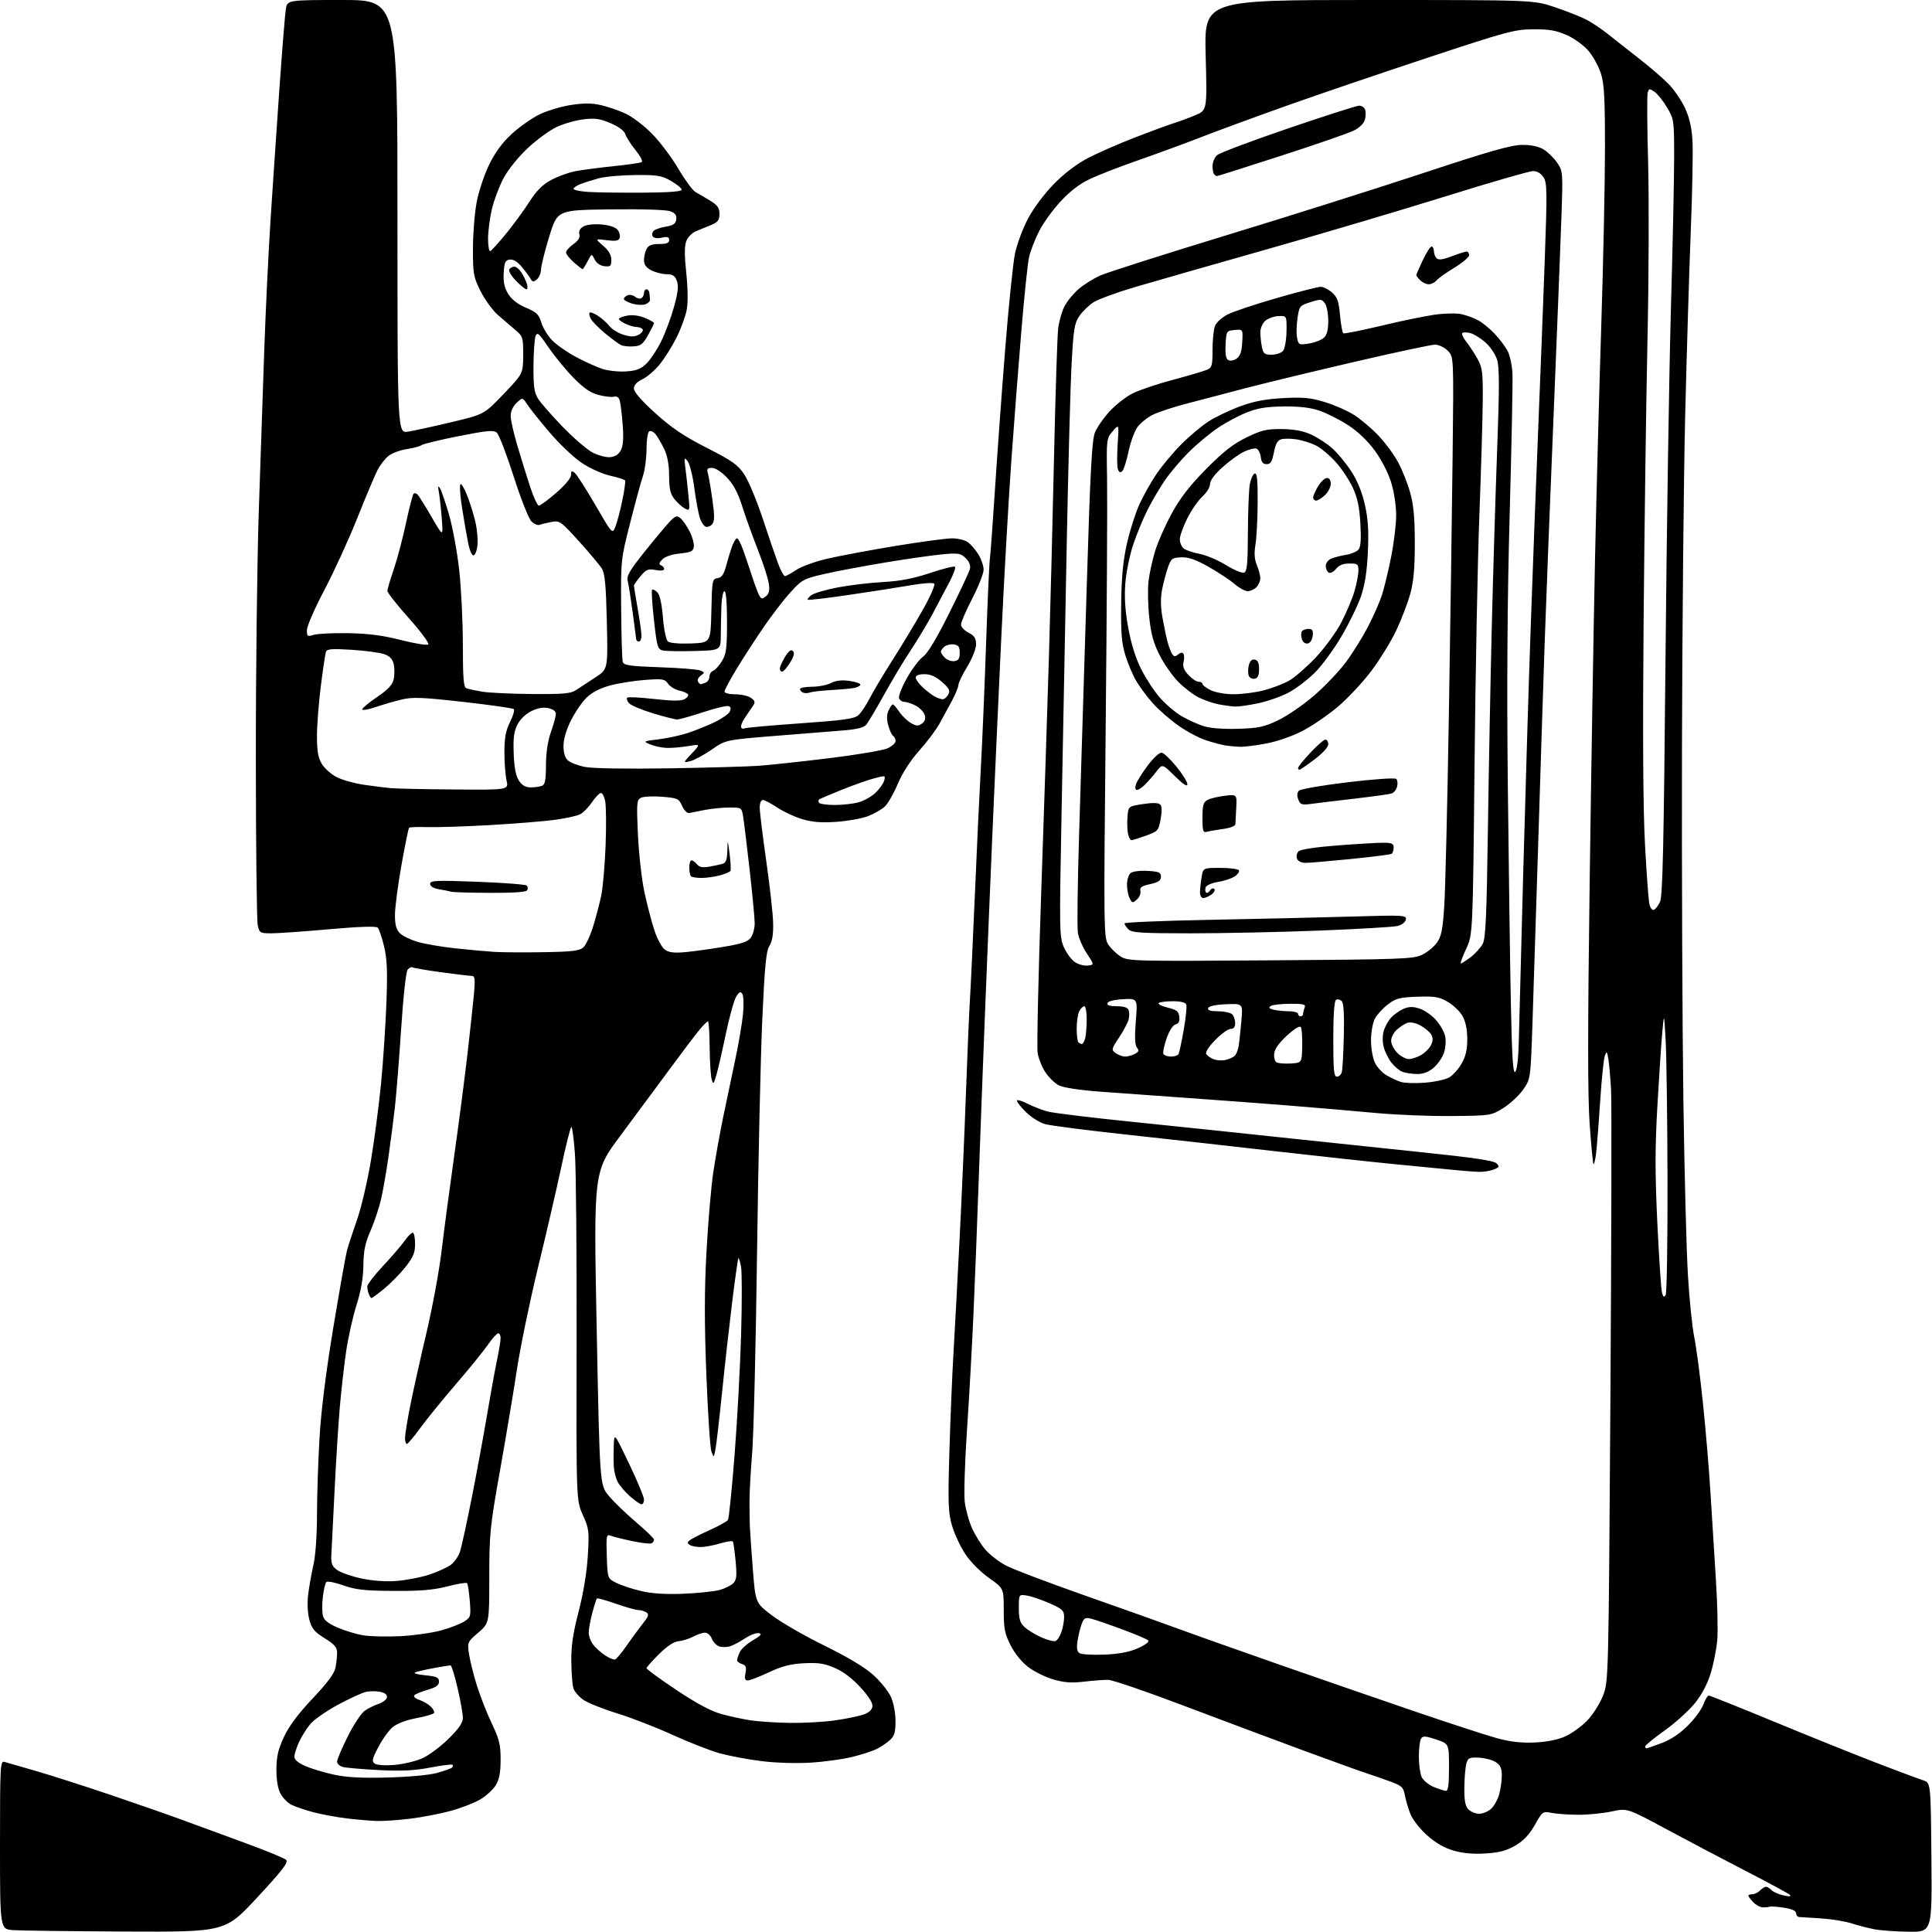 <?xml version="1.0" encoding="UTF-8" standalone="no"?>
<svg 
  version="1.1" 
  xmlns="http://www.w3.org/2000/svg" 
  xmlns:xlink="http://www.w3.org/1999/xlink" 
  xmlns:svg="http://www.w3.org/2000/svg"
  xmlns:rdf="http://www.w3.org/1999/02/22-rdf-syntax-ns#"
  xmlns:cc="http://creativecommons.org/ns#"
  xmlns:dc="http://purl.org/dc/elements/1.1/"
  viewBox="0 0 768 768"
  width="768"
  height="768"
>
<style>svg {background-color: white; }</style>"
<path stroke="none" fill="black" fill-rule="evenodd" d="M50.01,767.82C28.28,767.71 8.14,767.46 5.25,767.26C-0.00,766.90 -0.00,766.90 0.00,733.38C0.00,701.93 0.11,699.90 1.75,700.38C2.71,700.66 8.22,702.24 14.00,703.91C19.78,705.57 33.05,709.82 43.50,713.35C53.95,716.89 66.78,721.35 72.00,723.28C77.22,725.21 88.47,729.33 97.00,732.45C105.53,735.56 113.06,738.66 113.74,739.33C114.73,740.30 112.35,743.39 102.25,754.28C89.52,768.00 89.52,768.00 50.01,767.82zM758.76,767.89C753.67,767.83 747.51,767.39 745.08,766.91C742.64,766.44 738.59,765.39 736.08,764.58C733.56,763.77 728.12,762.88 724.00,762.60C719.88,762.32 715.94,762.07 715.25,762.05C714.56,762.02 714.00,761.35 714.00,760.56C714.00,759.62 712.36,758.86 709.25,758.36C706.64,757.94 704.05,757.76 703.50,757.94C702.95,758.13 701.66,758.24 700.62,758.19C699.59,758.15 697.90,757.20 696.87,756.09C695.84,754.99 695.00,753.84 695.00,753.54C695.00,753.24 695.71,753.00 696.57,753.00C697.44,753.00 698.82,752.33 699.64,751.50C700.47,750.67 701.53,750.00 702.00,750.00C702.47,750.00 703.48,750.62 704.24,751.38C704.99,752.14 707.16,753.08 709.06,753.48C711.31,753.96 712.15,753.87 711.50,753.23C710.95,752.69 703.30,748.55 694.50,744.02C685.70,739.49 671.39,731.95 662.69,727.27C646.88,718.75 646.88,718.75 640.69,720.08C637.29,720.81 631.35,721.41 627.50,721.40C623.65,721.39 618.86,721.06 616.86,720.67C613.27,719.96 613.18,720.02 610.13,725.42C607.95,729.29 605.69,731.68 602.42,733.60C598.90,735.66 596.05,736.43 590.56,736.78C585.64,737.09 581.57,736.73 577.78,735.63C574.03,734.53 570.61,732.55 567.23,729.51C564.47,727.04 561.53,723.29 560.69,721.18C559.85,719.07 558.85,715.71 558.47,713.71C557.86,710.43 557.27,709.87 552.64,708.17C549.82,707.12 545.70,705.70 543.50,705.00C541.30,704.30 529.83,700.16 518.00,695.80C506.18,691.44 484.60,683.36 470.05,677.85C455.51,672.34 442.23,667.80 440.55,667.77C438.87,667.74 434.55,668.06 430.94,668.48C425.99,669.07 423.01,668.85 418.76,667.62C415.66,666.72 411.19,664.52 408.82,662.73C406.19,660.76 403.42,657.36 401.75,654.06C399.38,649.39 399.00,647.44 399.00,640.02C399.00,631.39 399.00,631.39 393.14,627.26C389.75,624.87 385.78,620.87 383.73,617.78C381.78,614.84 379.40,609.75 378.45,606.47C376.92,601.21 376.79,597.70 377.40,577.02C377.78,564.11 378.51,546.56 379.01,538.02C379.52,529.49 380.62,509.00 381.45,492.50C382.29,476.00 383.43,449.90 383.98,434.50C384.54,419.10 385.23,402.68 385.53,398.00C385.83,393.32 386.73,374.20 387.53,355.50C388.33,336.80 389.42,313.62 389.96,304.00C390.50,294.38 391.40,272.77 391.98,256.00C392.55,239.22 393.24,223.93 393.50,222.00C393.76,220.07 394.67,207.70 395.52,194.50C396.37,181.30 398.18,156.36 399.55,139.08C400.92,121.80 402.69,104.56 403.48,100.78C404.27,96.99 406.62,90.70 408.71,86.79C410.90,82.67 415.24,76.89 419.00,73.07C423.08,68.93 428.10,65.11 432.50,62.82C436.35,60.81 444.68,57.16 451.00,54.71C457.32,52.26 464.30,49.69 466.50,49.00C468.70,48.32 472.61,46.87 475.18,45.79C479.86,43.81 479.86,43.81 479.27,21.91C478.69,0.00 478.69,0.00 544.16,-0.00C609.62,-0.00 609.62,-0.00 618.06,2.85C622.70,4.42 628.30,6.63 630.50,7.75C632.70,8.88 636.52,11.43 639.00,13.41C641.48,15.39 647.06,19.79 651.42,23.18C655.78,26.57 661.13,31.18 663.32,33.43C665.51,35.67 668.44,39.97 669.83,42.98C671.59,46.78 672.49,50.77 672.79,56.02C673.04,60.17 672.72,76.38 672.10,92.04C671.48,107.69 670.49,140.52 669.89,165.00C669.29,189.48 668.72,249.10 668.61,297.50C668.50,345.90 668.76,408.90 669.17,437.50C669.58,466.10 670.39,497.38 670.98,507.00C671.56,516.62 672.69,527.65 673.49,531.50C674.29,535.35 675.86,547.27 676.97,558.00C678.09,568.73 679.44,584.92 679.98,594.00C680.52,603.08 681.47,618.38 682.10,628.00C682.72,637.62 682.95,648.48 682.62,652.13C682.28,655.78 681.10,661.71 679.98,665.31C678.68,669.53 676.42,673.76 673.63,677.18C671.24,680.11 665.85,684.96 661.65,687.96C657.44,690.97 654.00,693.78 654.00,694.21C654.00,694.65 654.21,695.00 654.46,695.00C654.72,695.00 657.43,694.06 660.50,692.91C664.14,691.55 667.78,689.13 670.96,685.94C673.65,683.25 676.43,679.47 677.13,677.53C677.83,675.59 678.78,674.00 679.24,674.00C679.71,674.00 691.43,678.69 705.29,684.42C719.16,690.15 737.48,697.52 746.00,700.80C754.52,704.07 762.85,707.18 764.50,707.71C767.50,708.67 767.50,708.67 767.76,738.33C768.03,768.00 768.03,768.00 758.76,767.89zM150.03,723.87C147.54,723.80 142.24,723.36 138.25,722.90C134.26,722.43 128.20,721.33 124.79,720.45C121.38,719.56 117.34,718.19 115.81,717.40C114.28,716.61 112.31,714.57 111.43,712.87C110.42,710.91 109.85,707.36 109.88,703.26C109.92,698.20 110.59,695.33 112.90,690.40C114.91,686.09 118.59,681.18 124.28,675.17C130.02,669.12 132.90,665.26 133.34,663.03C133.71,661.22 134.00,658.52 134.00,657.02C134.00,654.84 133.02,653.69 129.06,651.23C124.99,648.70 123.92,647.40 122.97,643.88C122.29,641.38 122.09,637.32 122.48,634.06C122.84,631.00 123.78,625.66 124.57,622.19C125.43,618.40 126.01,610.39 126.01,602.19C126.02,594.66 126.46,581.00 127.00,571.83C127.63,560.85 129.51,545.83 132.48,527.83C134.97,512.80 137.43,498.93 137.95,497.00C138.47,495.07 140.24,489.68 141.89,485.00C143.54,480.32 146.03,469.75 147.42,461.50C148.81,453.25 150.64,439.30 151.49,430.50C152.33,421.70 153.29,407.30 153.61,398.50C154.07,385.92 153.87,381.13 152.65,376.10C151.80,372.59 150.67,369.27 150.14,368.74C149.51,368.11 142.68,368.34 130.83,369.39C120.75,370.29 110.40,371.01 107.83,371.01C103.38,371.00 103.13,370.85 102.45,367.77C102.06,365.99 101.72,336.41 101.70,302.02C101.68,267.63 102.20,223.30 102.86,203.50C103.51,183.70 104.50,154.80 105.04,139.27C105.58,123.75 106.70,100.57 107.52,87.77C108.35,74.97 109.92,51.68 111.02,36.00C112.12,20.32 113.28,5.81 113.60,3.75C114.18,0.00 114.18,0.00 136.09,0.00C158.00,0.00 158.00,0.00 158.00,86.13C158.00,172.26 158.00,172.26 162.25,171.58C164.59,171.20 172.34,169.51 179.47,167.81C192.44,164.73 192.44,164.73 200.19,156.62C207.94,148.50 207.94,148.50 207.97,141.16C208.00,134.14 207.86,133.70 204.85,131.16C203.11,129.70 199.98,127.00 197.88,125.17C195.79,123.33 192.71,119.10 191.04,115.76C188.22,110.12 188.00,108.90 188.00,98.93C188.00,93.01 188.67,84.65 189.49,80.34C190.30,76.03 192.56,69.28 194.50,65.34C196.89,60.47 199.77,56.58 203.51,53.17C206.53,50.41 211.44,46.95 214.43,45.49C217.42,44.03 223.04,42.34 226.92,41.74C232.12,40.94 235.27,40.95 238.93,41.80C241.66,42.43 246.06,43.94 248.70,45.17C251.34,46.39 256.04,49.97 259.15,53.12C262.26,56.27 266.99,62.55 269.65,67.08C272.32,71.60 275.40,75.78 276.50,76.37C277.60,76.96 280.19,78.47 282.25,79.73C285.24,81.56 286.00,82.64 286.00,85.03C286.00,87.47 285.39,88.29 282.75,89.41C280.96,90.17 278.25,91.28 276.73,91.88C275.21,92.48 273.46,94.22 272.85,95.74C272.06,97.73 272.04,101.28 272.80,108.50C273.46,114.69 273.52,120.29 272.97,123.20C272.48,125.79 270.66,130.74 268.92,134.20C267.19,137.67 264.19,142.45 262.25,144.83C260.32,147.21 257.22,149.88 255.37,150.76C253.13,151.83 252.00,153.07 252.00,154.46C252.00,155.82 254.99,159.26 260.50,164.24C266.98,170.10 271.82,173.36 280.93,178.01C291.19,183.24 293.30,184.74 295.89,188.64C297.54,191.14 300.78,198.88 303.09,205.84C305.39,212.80 308.15,220.86 309.21,223.75C310.27,226.64 311.54,229.00 312.03,229.00C312.51,229.00 314.52,227.91 316.48,226.58C318.44,225.24 323.98,223.23 328.78,222.11C333.57,220.99 345.80,218.70 355.94,217.03C366.08,215.36 376.21,214.00 378.46,214.00C380.71,214.00 383.52,214.67 384.70,215.50C385.87,216.32 387.77,218.51 388.92,220.37C390.06,222.22 391.00,224.96 391.00,226.46C391.00,227.96 388.98,233.10 386.50,237.90C384.02,242.69 382.00,247.36 382.00,248.28C382.00,249.20 383.35,250.65 385.00,251.50C387.35,252.72 388.00,253.72 388.00,256.14C388.00,257.92 386.50,261.70 384.50,265.00C382.57,268.17 381.00,271.42 381.00,272.23C381.00,273.04 379.85,275.86 378.45,278.50C377.04,281.14 374.77,285.31 373.40,287.78C372.02,290.24 368.41,295.04 365.36,298.44C361.92,302.30 358.73,307.24 356.91,311.55C355.30,315.35 352.98,319.42 351.75,320.59C350.51,321.76 347.51,323.48 345.08,324.42C342.65,325.36 337.00,326.38 332.54,326.69C326.60,327.11 322.97,326.83 318.96,325.65C315.96,324.77 311.48,322.68 309.00,321.03C306.52,319.37 303.94,318.01 303.25,318.00C302.52,318.00 302.00,319.27 302.00,321.04C302.00,322.71 303.17,332.28 304.60,342.29C306.03,352.31 307.27,363.43 307.34,367.00C307.43,371.48 306.97,374.28 305.86,376.00C304.56,378.00 304.00,383.77 303.03,405.00C302.36,419.57 301.42,461.43 300.94,498.00C300.46,534.58 299.59,570.35 299.00,577.50C298.41,584.65 297.93,593.42 297.93,597.00C297.94,600.58 298.01,605.08 298.09,607.00C298.17,608.92 298.70,616.50 299.27,623.83C300.30,637.16 300.30,637.16 306.90,642.18C310.53,644.93 319.90,650.32 327.71,654.16C336.91,658.67 343.76,662.78 347.11,665.79C349.97,668.36 353.12,672.27 354.13,674.48C355.18,676.80 355.97,680.86 355.98,684.08C356.00,688.60 355.58,690.04 353.75,691.71C352.51,692.84 350.15,694.44 348.50,695.26C346.85,696.08 342.47,697.50 338.78,698.41C335.08,699.33 327.61,700.35 322.17,700.68C316.43,701.03 308.23,700.77 302.59,700.06C297.25,699.39 289.82,697.99 286.06,696.95C282.31,695.91 273.90,692.62 267.37,689.64C260.84,686.66 250.96,682.82 245.41,681.11C239.85,679.41 233.80,676.99 231.95,675.74C230.10,674.50 228.27,672.36 227.89,670.99C227.51,669.62 227.15,664.84 227.10,660.36C227.03,654.29 227.77,649.26 230.01,640.63C231.88,633.42 233.26,625.08 233.66,618.55C234.26,608.67 234.15,607.72 231.69,602.24C229.07,596.42 229.07,596.42 229.21,532.96C229.28,498.06 228.99,464.66 228.55,458.75C228.12,452.84 227.48,448.00 227.13,448.00C226.78,448.00 224.99,455.09 223.15,463.75C221.31,472.41 217.14,490.42 213.89,503.76C210.64,517.10 206.87,535.33 205.51,544.26C204.15,553.19 201.12,571.30 198.77,584.50C194.77,606.98 194.50,609.66 194.50,626.86C194.50,645.22 194.50,645.22 190.12,649.00C185.77,652.75 185.75,652.82 186.47,657.64C186.87,660.31 188.30,666.00 189.65,670.28C191.00,674.55 193.66,681.29 195.55,685.25C198.48,691.35 199.00,693.51 199.00,699.47C198.99,704.65 198.48,707.33 197.06,709.67C196.00,711.42 193.18,713.98 190.81,715.36C188.44,716.75 183.12,718.79 179.00,719.90C174.88,721.02 167.69,722.39 163.03,722.96C158.37,723.53 152.52,723.94 150.03,723.87zM587.97,721.00C589.43,721.00 591.59,720.10 592.76,719.01C593.94,717.91 595.37,715.32 595.95,713.26C596.52,711.19 596.99,707.82 596.99,705.77C597.00,702.94 596.43,701.67 594.60,700.47C593.28,699.61 590.27,698.81 587.92,698.70C584.13,698.52 583.55,698.79 582.92,701.00C582.52,702.38 582.15,706.61 582.10,710.42C582.03,715.56 582.43,717.81 583.65,719.17C584.57,720.18 586.51,721.00 587.97,721.00zM574.75,711.90C575.67,711.97 576.00,709.50 576.00,702.58C576.00,693.16 576.00,693.16 570.88,691.46C566.60,690.04 565.62,689.98 564.90,691.13C564.42,691.88 564.02,695.07 564.02,698.20C564.01,701.34 564.50,705.01 565.12,706.36C565.74,707.71 567.87,709.49 569.87,710.31C571.87,711.13 574.06,711.85 574.75,711.90zM154.00,706.59C162.55,706.37 170.67,705.62 173.78,704.75C176.68,703.94 179.34,702.99 179.69,702.64C180.05,702.29 180.12,701.78 179.85,701.52C179.59,701.26 175.58,701.76 170.94,702.65C164.60,703.85 159.52,704.10 150.50,703.63C143.90,703.29 137.49,702.73 136.25,702.39C135.01,702.05 134.00,701.08 134.00,700.25C134.00,699.41 135.90,694.92 138.23,690.27C140.56,685.61 143.60,681.01 144.98,680.05C146.37,679.08 148.85,677.85 150.50,677.31C152.15,676.77 153.64,675.63 153.81,674.76C154.01,673.72 153.12,672.97 151.18,672.54C149.57,672.19 146.96,672.20 145.38,672.58C143.80,672.96 138.80,675.26 134.29,677.69C129.77,680.13 124.86,683.56 123.38,685.31C121.90,687.06 119.87,690.30 118.87,692.50C117.86,694.70 117.03,697.31 117.02,698.31C117.01,699.48 118.49,700.77 121.25,701.98C123.59,703.01 128.65,704.55 132.50,705.40C137.61,706.54 143.41,706.86 154.00,706.59zM156.78,701.59C160.23,701.30 165.18,700.13 167.78,698.99C170.37,697.85 175.09,694.36 178.25,691.24C182.44,687.11 184.00,684.83 184.00,682.86C184.00,681.37 183.06,676.07 181.91,671.08C180.76,666.08 179.49,662.00 179.08,662.00C178.67,662.00 175.67,662.49 172.42,663.09C169.16,663.69 165.82,664.46 165.00,664.80C164.18,665.13 165.97,665.65 169.00,665.95C173.61,666.41 174.50,666.82 174.50,668.46C174.50,669.91 173.36,670.74 170.06,671.70C167.61,672.41 165.22,673.38 164.73,673.87C164.22,674.38 165.06,675.18 166.73,675.76C168.32,676.31 170.39,677.53 171.32,678.46C172.25,679.40 172.79,680.52 172.52,680.97C172.25,681.41 169.06,682.33 165.44,683.01C161.40,683.77 157.77,685.16 156.06,686.60C154.53,687.89 151.97,691.45 150.39,694.50C147.89,699.29 147.71,700.19 149.00,701.08C149.86,701.67 153.20,701.89 156.78,701.59zM610.00,692.67C614.81,692.46 619.17,691.59 622.16,690.27C624.72,689.13 628.64,686.32 630.86,684.02C633.09,681.73 635.93,677.30 637.17,674.17C639.42,668.50 639.42,668.50 640.17,555.00C640.57,492.57 640.69,437.68 640.42,433.00C640.14,428.32 639.66,422.93 639.35,421.00C638.83,417.87 638.69,417.73 637.95,419.68C637.49,420.87 636.64,429.20 636.06,438.18C635.48,447.15 634.74,456.45 634.43,458.84C634.11,461.23 633.66,463.00 633.43,462.76C633.20,462.53 632.52,455.41 631.92,446.92C631.12,435.73 631.12,409.27 631.92,350.50C632.53,305.95 633.49,248.12 634.05,222.00C634.62,195.88 635.73,154.03 636.54,129.00C637.34,103.97 638.00,72.41 638.00,58.86C638.00,38.70 637.70,33.30 636.35,29.12C635.44,26.31 633.21,22.27 631.39,20.15C629.55,18.00 625.74,15.24 622.79,13.94C618.63,12.10 615.80,11.61 609.50,11.65C602.06,11.70 599.13,12.49 567.50,22.95C548.80,29.13 523.60,37.71 511.50,42.02C499.40,46.32 484.10,51.94 477.50,54.51C470.90,57.07 459.65,61.21 452.50,63.69C445.35,66.17 436.74,69.51 433.36,71.10C429.20,73.06 425.39,75.97 421.58,80.09C418.47,83.44 414.61,88.81 412.99,92.02C411.37,95.24 409.60,99.82 409.07,102.21C408.53,104.59 407.17,117.56 406.05,131.02C404.92,144.49 403.12,167.88 402.03,183.00C400.95,198.12 399.15,229.62 398.05,253.00C396.95,276.38 395.36,311.25 394.53,330.50C393.70,349.75 392.35,382.38 391.54,403.00C390.72,423.62 389.58,454.00 389.00,470.50C388.42,487.00 387.50,510.62 386.94,523.00C386.39,535.38 385.24,555.85 384.39,568.50C383.54,581.15 383.14,593.98 383.50,597.00C383.86,600.02 385.17,604.77 386.43,607.55C387.68,610.32 390.09,614.17 391.78,616.10C393.48,618.03 397.03,620.78 399.68,622.22C402.33,623.66 416.65,629.11 431.50,634.32C446.35,639.54 463.00,645.47 468.50,647.50C474.00,649.54 492.00,655.92 508.50,661.69C525.00,667.45 549.52,675.93 563.00,680.52C576.48,685.12 590.88,689.81 595.00,690.94C600.33,692.40 604.67,692.90 610.00,692.67zM314.18,684.88C319.50,684.95 327.33,684.52 331.57,683.93C335.82,683.34 340.91,682.32 342.90,681.68C345.32,680.88 346.60,679.81 346.80,678.39C347.00,676.98 345.41,674.42 342.07,670.77C338.84,667.23 335.19,664.47 331.85,663.03C327.69,661.24 325.26,660.87 319.58,661.17C314.22,661.45 310.84,662.33 305.64,664.77C301.86,666.55 298.09,668.00 297.26,668.00C296.12,668.00 295.89,667.28 296.34,665.06C296.81,662.71 296.53,661.99 294.96,661.49C293.88,661.15 293.00,660.47 293.00,659.98C293.00,659.49 293.47,658.06 294.05,656.79C294.63,655.52 296.99,653.38 299.30,652.03C302.49,650.17 303.06,649.49 301.68,649.20C300.68,649.00 298.20,649.93 296.17,651.27C294.14,652.61 291.47,654.03 290.24,654.42C289.01,654.82 287.07,654.84 285.94,654.48C284.81,654.12 283.47,652.74 282.97,651.41C282.46,650.09 281.25,649.00 280.27,649.01C279.30,649.01 277.15,649.73 275.50,650.60C273.85,651.48 271.25,652.29 269.73,652.41C267.93,652.54 265.21,654.34 261.98,657.52C259.24,660.22 257.00,662.75 257.00,663.14C257.00,663.53 262.30,667.40 268.78,671.73C276.78,677.08 282.53,680.17 286.68,681.33C290.05,682.27 295.43,683.43 298.65,683.90C301.87,684.37 308.85,684.81 314.18,684.88zM244.50,659.67C245.05,659.49 247.07,657.07 249.00,654.29C250.93,651.50 253.82,647.56 255.43,645.53C257.83,642.50 258.10,641.68 256.93,640.94C256.14,640.44 254.70,640.02 253.73,640.02C252.76,640.01 248.74,638.88 244.81,637.50C240.88,636.13 237.49,635.18 237.27,635.40C237.05,635.62 236.23,638.20 235.45,641.15C234.66,644.09 234.03,647.62 234.03,649.00C234.04,650.38 234.84,652.53 235.80,653.79C236.77,655.05 238.90,656.95 240.53,658.03C242.16,659.11 243.95,659.84 244.50,659.67zM439.00,657.73C444.98,657.47 448.96,656.71 452.43,655.16C455.37,653.84 456.98,652.60 456.43,652.07C455.92,651.58 451.23,649.59 446.00,647.66C440.77,645.72 435.27,643.83 433.77,643.46C431.43,642.89 430.88,643.18 430.02,645.45C429.46,646.92 428.71,649.94 428.36,652.16C427.89,655.08 428.10,656.47 429.11,657.15C429.87,657.67 434.32,657.93 439.00,657.73zM419.59,652.33C420.29,652.06 421.34,650.46 421.93,648.77C422.52,647.08 423.00,644.39 423.00,642.80C423.00,640.22 422.35,639.60 417.25,637.34C414.09,635.94 410.04,634.56 408.25,634.27C405.00,633.74 405.00,633.74 405.00,639.19C405.00,643.56 405.45,645.07 407.25,646.76C408.49,647.93 411.48,649.76 413.90,650.85C416.33,651.93 418.88,652.60 419.59,652.33zM159.17,650.40C164.48,650.14 171.77,649.10 175.36,648.11C178.96,647.11 183.10,645.51 184.58,644.54C187.13,642.87 187.23,642.48 186.74,636.34C186.45,632.79 185.97,629.63 185.66,629.32C185.35,629.01 181.81,629.60 177.80,630.63C172.26,632.05 167.13,632.48 156.50,632.41C144.96,632.34 141.45,631.96 136.50,630.22C133.20,629.05 130.15,628.45 129.72,628.88C129.30,629.30 128.68,631.94 128.34,634.74C128.01,637.54 128.02,640.94 128.36,642.29C128.80,644.06 130.45,645.38 134.24,647.01C137.13,648.26 141.75,649.64 144.50,650.08C147.25,650.52 153.85,650.66 159.17,650.40zM272.00,633.53C277.77,633.28 284.17,632.59 286.22,632.00C288.26,631.41 290.64,630.21 291.51,629.34C292.80,628.05 292.97,626.44 292.42,620.63C292.05,616.71 291.56,613.19 291.35,612.81C291.13,612.42 288.82,612.76 286.23,613.54C283.63,614.33 280.15,614.98 278.50,614.97C276.85,614.97 274.92,614.60 274.20,614.15C273.14,613.47 273.14,613.13 274.20,612.27C274.92,611.69 278.48,609.87 282.11,608.23C285.75,606.59 289.03,604.77 289.39,604.17C289.76,603.58 290.92,592.17 291.97,578.80C293.03,565.44 294.20,543.88 294.59,530.91C294.97,517.94 294.96,505.63 294.58,503.56C294.19,501.49 293.71,499.95 293.52,500.15C293.33,500.34 292.25,507.93 291.12,517.00C290.00,526.08 288.15,542.50 287.03,553.50C285.90,564.50 284.70,574.85 284.35,576.50C283.73,579.50 283.73,579.50 282.80,577.00C282.29,575.62 281.39,561.90 280.79,546.50C279.99,525.87 280.00,512.97 280.84,497.50C281.47,485.95 282.68,471.77 283.54,466.00C284.40,460.23 286.18,450.32 287.49,444.00C288.81,437.68 290.98,427.32 292.32,421.00C293.66,414.68 295.03,406.57 295.37,403.00C295.70,399.43 295.58,395.88 295.10,395.12C294.40,394.02 293.90,394.23 292.68,396.12C291.84,397.43 289.97,404.12 288.53,411.00C287.09,417.88 285.39,425.28 284.74,427.45C283.65,431.12 283.52,431.23 282.88,428.95C282.51,427.60 282.15,421.89 282.10,416.25C282.04,410.61 281.75,406.00 281.44,406.00C281.12,406.00 279.66,407.44 278.19,409.19C276.71,410.94 271.34,418.03 266.26,424.94C261.17,431.85 252.28,443.86 246.49,451.63C235.97,465.76 235.97,465.76 237.19,528.02C238.41,590.28 238.41,590.28 241.96,594.56C243.91,596.92 248.76,601.62 252.75,605.01C256.74,608.40 260.00,611.56 260.00,612.03C260.00,612.50 259.57,613.14 259.06,613.47C258.54,613.79 255.05,613.40 251.31,612.61C247.56,611.82 243.69,610.85 242.71,610.46C241.06,609.81 240.94,610.44 241.21,618.63C241.50,627.50 241.50,627.50 245.18,629.30C247.20,630.29 251.70,631.75 255.18,632.54C259.44,633.51 264.93,633.83 272.00,633.53zM157.50,628.46C161.35,628.19 167.29,627.05 170.70,625.92C174.10,624.79 178.01,622.99 179.37,621.92C180.74,620.85 182.32,618.51 182.89,616.73C183.46,614.96 185.49,605.62 187.41,596.00C189.32,586.38 192.06,571.58 193.49,563.12C194.92,554.65 196.74,544.61 197.54,540.80C198.34,536.99 199.00,533.00 199.00,531.93C199.00,530.87 198.57,530.00 198.05,530.00C197.52,530.00 195.72,532.00 194.04,534.44C192.36,536.89 186.60,543.99 181.23,550.23C175.87,556.46 169.46,564.35 166.99,567.76C164.52,571.16 162.16,573.95 161.75,573.97C161.34,573.99 161.00,572.92 161.00,571.61C161.00,570.29 161.93,564.55 163.06,558.86C164.19,553.16 167.08,540.17 169.48,530.00C171.88,519.83 174.59,505.20 175.50,497.50C176.42,489.80 178.69,472.70 180.55,459.50C182.42,446.30 184.81,427.85 185.88,418.50C186.95,409.15 188.10,398.46 188.44,394.75C188.91,389.62 188.75,388.00 187.78,387.98C187.08,387.97 181.65,387.32 175.73,386.53C169.81,385.74 164.57,384.85 164.09,384.56C163.62,384.26 162.71,384.65 162.07,385.41C161.39,386.24 160.32,395.90 159.45,409.15C158.64,421.44 157.51,435.55 156.94,440.50C156.37,445.45 155.23,454.23 154.40,460.00C153.58,465.77 152.26,473.31 151.47,476.74C150.68,480.17 148.80,485.80 147.29,489.24C145.16,494.11 144.52,497.17 144.45,503.00C144.38,508.10 143.49,513.18 141.69,518.87C140.24,523.47 138.38,531.79 137.57,537.37C136.76,542.94 135.63,552.90 135.07,559.50C134.50,566.10 133.57,580.95 133.00,592.50C132.43,604.05 131.86,615.47 131.73,617.87C131.54,621.53 131.91,622.55 134.00,624.08C135.38,625.09 139.65,626.60 143.50,627.43C147.87,628.39 153.13,628.77 157.50,628.46zM255.03,598.00C254.50,598.00 252.46,596.58 250.48,594.85C248.51,593.12 246.29,590.53 245.55,589.09C244.80,587.65 244.10,584.91 244.00,582.99C243.89,581.07 243.88,577.25 243.98,574.50C244.16,569.50 244.16,569.50 250.08,581.86C253.34,588.66 256.00,595.07 256.00,596.11C256.00,597.15 255.57,598.00 255.03,598.00zM147.69,516.00C147.43,516.00 146.94,515.29 146.61,514.42C146.27,513.55 146.00,512.18 146.00,511.38C146.00,510.58 148.82,506.90 152.28,503.21C155.73,499.52 159.58,495.04 160.84,493.25C162.10,491.46 163.56,490.00 164.07,490.00C164.58,490.00 165.00,491.98 165.00,494.41C165.00,498.01 164.30,499.70 161.17,503.66C159.06,506.32 155.27,510.19 152.75,512.25C150.23,514.31 147.95,516.00 147.69,516.00zM662.12,514.83C662.59,514.10 662.92,493.48 662.86,469.00C662.80,444.52 662.46,419.55 662.12,413.50C661.49,402.50 661.49,402.50 660.77,410.50C660.37,414.90 659.50,428.06 658.83,439.74C657.88,456.38 657.88,466.45 658.82,486.24C659.49,500.13 660.31,512.55 660.66,513.83C661.12,515.58 661.49,515.83 662.12,514.83zM587.68,465.83C585.93,465.74 582.70,465.51 580.50,465.31C578.30,465.12 567.27,464.05 556.00,462.94C544.73,461.83 522.00,459.36 505.50,457.47C489.00,455.57 462.91,452.66 447.52,450.99C432.13,449.32 417.74,447.47 415.55,446.88C413.24,446.26 409.92,444.16 407.64,441.88C405.48,439.72 403.96,437.71 404.26,437.41C404.56,437.11 406.54,437.74 408.66,438.83C410.78,439.91 414.31,441.27 416.51,441.86C418.70,442.45 434.00,444.31 450.50,445.99C467.00,447.67 492.88,450.38 508.00,452.01C523.12,453.63 548.52,456.31 564.44,457.96C585.49,460.14 593.79,461.36 594.87,462.44C596.17,463.74 596.03,464.04 593.61,464.96C592.10,465.53 589.44,465.92 587.68,465.83zM577.08,443.64C568.51,443.72 554.98,443.18 547.00,442.44C539.02,441.70 523.94,440.40 513.47,439.56C503.00,438.72 484.78,437.35 472.97,436.52C461.16,435.69 445.27,434.55 437.65,433.98C429.19,433.35 422.67,432.36 420.90,431.45C419.30,430.62 416.89,428.27 415.54,426.22C414.19,424.17 412.81,420.70 412.47,418.50C412.12,416.30 412.76,387.73 413.89,355.00C415.02,322.27 416.41,279.75 416.98,260.50C417.56,241.25 418.48,205.25 419.02,180.50C419.57,155.75 420.30,133.25 420.65,130.50C420.99,127.75 422.09,123.88 423.08,121.91C424.07,119.93 426.57,116.83 428.64,115.01C430.70,113.20 434.67,110.71 437.45,109.48C440.23,108.26 462.75,101.08 487.50,93.53C512.25,85.98 547.58,74.81 566.00,68.72C591.89,60.15 600.75,57.63 605.00,57.60C608.59,57.57 611.56,58.19 613.55,59.37C615.22,60.37 617.65,62.74 618.95,64.63C621.28,68.04 621.30,68.31 620.69,86.29C620.35,96.31 618.96,131.50 617.60,164.50C616.23,197.50 614.64,238.22 614.05,255.00C613.47,271.77 612.29,308.23 611.44,336.00C610.58,363.77 609.55,396.05 609.15,407.73C608.41,428.95 608.41,428.95 605.43,433.20C603.78,435.54 600.24,438.81 597.55,440.48C592.70,443.48 592.57,443.50 577.08,443.64zM566.49,430.38C570.33,430.08 574.68,429.12 576.14,428.26C577.61,427.39 579.83,424.88 581.07,422.67C582.71,419.74 583.30,417.10 583.26,412.85C583.23,409.03 582.56,405.93 581.30,403.77C580.25,401.97 577.61,399.47 575.44,398.21C572.07,396.26 570.34,395.97 563.42,396.21C556.35,396.46 554.88,396.85 551.67,399.30C549.65,400.84 547.32,403.41 546.50,405.00C545.67,406.60 545.00,410.44 545.00,413.55C545.00,416.66 545.68,420.64 546.52,422.39C547.35,424.15 549.42,426.41 551.11,427.41C552.80,428.40 555.38,429.61 556.84,430.08C558.30,430.55 562.64,430.69 566.49,430.38zM531.43,428.00C532.22,428.00 533.10,427.21 533.38,426.25C533.66,425.29 534.03,418.78 534.19,411.80C534.40,403.12 534.13,398.73 533.33,397.93C532.70,397.30 531.69,397.08 531.09,397.45C530.38,397.88 530.00,403.38 530.00,413.06C530.00,425.36 530.25,428.00 531.43,428.00zM563.17,426.94C561.15,426.90 558.55,426.49 557.39,426.02C556.23,425.55 554.32,423.95 553.15,422.47C551.99,420.98 550.61,418.24 550.09,416.37C549.52,414.31 549.51,411.72 550.05,409.82C550.55,408.09 551.91,405.66 553.07,404.42C554.24,403.18 556.48,401.63 558.04,400.98C560.20,400.09 561.72,400.08 564.39,400.96C566.32,401.60 569.23,403.64 570.85,405.49C572.48,407.34 574.11,410.23 574.48,411.92C574.85,413.61 574.64,416.55 574.01,418.46C573.38,420.37 571.51,423.07 569.86,424.47C567.78,426.22 565.71,426.98 563.17,426.94zM602.33,426.07C603.05,425.35 603.60,420.58 603.75,413.70C603.89,407.54 604.69,377.07 605.53,346.00C606.37,314.93 607.72,270.60 608.54,247.50C609.36,224.40 610.68,189.53 611.48,170.00C612.28,150.47 613.44,120.64 614.05,103.70C615.05,75.92 615.00,72.65 613.56,70.45C612.55,68.91 611.01,68.00 609.40,68.00C608.00,68.00 592.37,72.52 574.68,78.04C556.98,83.56 524.95,93.06 503.50,99.14C482.05,105.22 458.53,111.95 451.24,114.10C443.95,116.24 436.47,118.99 434.62,120.20C432.78,121.40 430.28,123.84 429.06,125.61C427.14,128.41 426.74,130.83 426.00,144.17C425.53,152.60 424.65,184.93 424.05,216.00C423.45,247.07 422.53,294.96 422.00,322.40C421.08,370.28 421.12,372.48 422.93,376.57C423.96,378.91 425.95,381.58 427.34,382.49C428.73,383.40 431.02,384.00 432.44,383.82C435.00,383.50 435.00,383.50 432.06,379.07C430.44,376.64 428.83,372.95 428.48,370.88C428.13,368.82 428.35,351.01 428.97,331.31C429.59,311.62 430.92,268.50 431.92,235.50C433.41,186.54 434.03,174.82 435.30,171.81C436.15,169.78 438.78,166.03 441.13,163.47C443.49,160.91 447.55,157.74 450.16,156.42C452.76,155.10 459.98,152.66 466.20,151.00C472.41,149.34 478.51,147.54 479.75,147.01C481.78,146.14 482.00,145.35 482.00,139.09C482.00,135.26 482.43,130.99 482.96,129.61C483.50,128.19 485.72,126.16 488.02,124.99C490.27,123.84 499.09,120.90 507.62,118.45C516.15,116.00 523.97,114.00 525.01,114.00C526.04,114.00 528.05,115.01 529.47,116.25C531.61,118.11 532.16,119.67 532.68,125.28C533.02,129.01 533.61,132.26 533.99,132.49C534.37,132.73 541.15,131.38 549.06,129.49C556.96,127.59 566.59,125.61 570.46,125.07C574.33,124.53 579.08,124.45 581.00,124.89C582.92,125.33 585.85,126.39 587.50,127.26C589.15,128.13 592.14,130.56 594.14,132.67C596.14,134.78 598.50,137.93 599.38,139.69C600.26,141.44 601.10,145.49 601.24,148.69C601.38,151.88 600.88,176.77 600.13,204.00C599.19,237.77 598.95,272.09 599.38,312.00C599.73,344.18 600.27,383.26 600.59,398.87C601.03,420.47 601.44,426.96 602.33,426.07zM513.00,422.76C517.50,422.50 517.50,422.50 517.64,416.00C517.72,412.43 517.50,408.98 517.14,408.35C516.73,407.61 514.76,408.78 511.66,411.59C508.52,414.45 506.72,416.95 506.52,418.74C506.35,420.26 506.73,421.84 507.36,422.26C507.99,422.68 510.52,422.90 513.00,422.76zM486.99,421.38C488.37,421.08 490.04,420.38 490.72,419.82C491.39,419.26 492.16,417.38 492.42,415.65C492.68,413.92 493.16,409.44 493.48,405.70C494.07,398.91 494.07,398.91 487.36,399.20C483.11,399.39 480.51,399.96 480.25,400.75C479.96,401.62 481.16,402.00 484.22,402.00C486.63,402.00 489.14,402.54 489.80,403.20C490.46,403.86 491.00,405.44 491.00,406.70C491.00,408.24 490.41,409.00 489.21,409.00C488.22,409.00 485.47,410.98 483.09,413.41C480.55,415.99 479.06,418.29 479.49,418.98C479.88,419.62 481.17,420.54 482.35,421.03C483.53,421.52 485.62,421.67 486.99,421.38zM560.05,421.00C561.23,421.00 563.46,420.25 565.01,419.33C566.56,418.42 568.31,416.61 568.91,415.31C569.69,413.59 569.67,412.44 568.84,411.12C568.22,410.12 566.29,408.53 564.56,407.60C562.69,406.59 560.62,406.19 559.45,406.60C558.38,406.98 556.49,408.21 555.25,409.32C554.01,410.44 553.00,412.42 553.00,413.72C553.00,415.02 554.10,417.20 555.45,418.55C556.80,419.90 558.87,421.00 560.05,421.00zM447.26,420.00C448.29,420.00 450.03,419.52 451.13,418.93C452.71,418.08 452.89,417.57 451.96,416.45C451.13,415.45 451.00,412.38 451.50,405.96C452.22,396.89 452.22,396.89 446.44,397.20C442.94,397.38 440.50,397.99 440.25,398.75C439.96,399.61 441.10,400.00 443.95,400.00C446.69,400.00 448.26,400.50 448.64,401.50C448.96,402.33 448.96,404.03 448.65,405.27C448.33,406.52 446.63,409.73 444.86,412.40C441.77,417.06 441.71,417.32 443.51,418.63C444.54,419.38 446.23,420.00 447.26,420.00zM465.50,420.00C466.81,420.00 468.14,419.59 468.45,419.08C468.76,418.58 469.70,414.22 470.55,409.40C471.39,404.58 471.85,400.04 471.57,399.32C471.25,398.48 469.30,398.00 466.20,398.00C463.52,398.00 461.00,398.33 460.59,398.74C460.18,399.15 461.79,399.96 464.17,400.54C467.74,401.40 468.55,402.03 468.80,404.16C469.02,405.96 468.57,406.88 467.30,407.22C466.22,407.51 464.79,409.76 463.70,412.87C462.71,415.71 462.18,418.48 462.51,419.02C462.85,419.56 464.19,420.00 465.50,420.00zM430.05,415.00C430.44,415.00 431.04,413.99 431.37,412.75C431.70,411.51 431.98,408.14 431.99,405.25C431.99,402.36 431.57,400.00 431.04,400.00C430.50,400.00 429.60,400.87 429.04,401.93C428.47,403.00 428.00,406.07 428.00,408.77C428.00,411.46 428.30,413.97 428.67,414.33C429.03,414.70 429.66,415.00 430.05,415.00zM517.00,404.00C517.55,404.00 518.00,403.59 518.00,403.08C518.00,402.58 518.27,401.45 518.61,400.58C519.12,399.24 518.25,399.00 512.86,399.02C509.36,399.02 505.90,399.41 505.17,399.88C504.17,400.51 504.42,400.88 506.17,401.35C507.45,401.69 510.19,401.98 512.25,401.99C514.31,401.99 516.00,402.45 516.00,403.00C516.00,403.55 516.45,404.00 517.00,404.00zM580.71,383.00C581.04,383.00 582.82,381.85 584.66,380.45C586.50,379.04 588.65,376.65 589.43,375.13C590.57,372.92 590.98,363.86 591.46,329.93C591.79,306.60 592.49,270.18 593.01,249.00C593.53,227.82 594.49,196.22 595.14,178.77C596.05,154.44 596.05,146.12 595.15,143.11C594.49,140.89 592.45,137.85 590.47,136.11C588.54,134.41 585.83,132.74 584.44,132.39C583.04,132.05 581.62,132.05 581.27,132.40C580.92,132.75 581.61,134.26 582.81,135.77C584.01,137.27 586.01,140.30 587.25,142.50C589.27,146.09 589.49,147.79 589.42,159.00C589.37,165.88 588.77,186.56 588.07,204.97C587.37,223.39 586.50,268.39 586.14,304.97C585.47,371.50 585.47,371.50 582.79,377.25C581.32,380.41 580.38,383.00 580.71,383.00zM505.00,381.75C556.92,381.39 561.81,381.22 565.27,379.56C567.34,378.57 570.01,376.39 571.20,374.72C572.97,372.24 573.50,369.59 574.12,360.09C574.54,353.72 575.36,319.70 575.94,284.50C576.52,249.30 577.20,202.79 577.44,181.15C577.89,141.80 577.89,141.80 575.49,139.40C574.17,138.08 571.90,137.00 570.45,137.00C569.00,137.00 554.24,140.16 537.65,144.02C521.07,147.88 501.65,152.59 494.50,154.47C487.35,156.36 477.12,159.04 471.76,160.43C466.41,161.81 460.26,163.85 458.10,164.95C455.94,166.05 453.23,168.27 452.09,169.87C450.95,171.48 449.38,175.81 448.61,179.49C447.84,183.18 446.72,186.68 446.13,187.27C445.38,188.02 444.87,187.83 444.40,186.59C444.03,185.63 443.98,181.16 444.28,176.67C444.84,168.50 444.84,168.50 442.32,171.42C439.83,174.31 439.81,174.50 440.08,190.42C440.23,199.26 439.98,243.87 439.52,289.55C438.72,369.62 438.76,372.70 440.55,375.44C441.58,377.00 443.78,379.15 445.46,380.21C448.39,382.07 450.55,382.13 505.00,381.75zM216.27,378.51C227.52,378.32 230.38,377.96 231.89,376.60C232.91,375.67 234.67,371.90 235.80,368.21C236.93,364.52 238.37,359.02 239.00,356.00C239.64,352.98 240.41,344.16 240.72,336.41C241.03,328.66 240.97,320.64 240.58,318.59C240.17,316.38 239.40,315.03 238.69,315.26C238.04,315.48 236.46,317.19 235.18,319.08C233.91,320.96 231.87,323.03 230.64,323.67C229.41,324.32 224.83,325.33 220.46,325.91C216.08,326.50 204.40,327.44 194.50,328.00C184.60,328.56 173.48,328.91 169.80,328.79C166.11,328.67 162.89,328.78 162.62,329.04C162.36,329.30 160.99,336.02 159.57,343.97C158.16,351.92 157.00,360.80 157.00,363.71C157.00,367.62 157.51,369.51 158.94,370.94C160.01,372.01 163.16,373.56 165.93,374.39C168.70,375.21 175.36,376.36 180.73,376.95C186.10,377.54 193.20,378.18 196.50,378.39C199.80,378.59 208.70,378.64 216.27,378.51zM272.50,378.48C275.80,378.17 282.67,377.22 287.76,376.36C294.98,375.15 297.35,374.34 298.51,372.68C299.33,371.51 300.00,368.97 300.00,367.03C300.00,365.09 299.11,355.62 298.02,346.00C296.93,336.37 295.77,326.81 295.43,324.75C294.83,321.03 294.79,321.00 290.05,321.00C287.42,321.00 283.04,321.42 280.32,321.94C277.59,322.46 274.73,323.02 273.95,323.19C273.17,323.36 271.93,322.12 271.15,320.38C269.83,317.43 269.37,317.22 263.13,316.72C259.49,316.43 255.71,316.62 254.73,317.14C253.11,318.01 253.01,319.31 253.59,331.80C253.94,339.33 255.08,349.55 256.14,354.50C257.20,359.45 258.98,366.31 260.11,369.75C261.28,373.30 263.10,376.66 264.33,377.52C265.95,378.65 268.03,378.90 272.50,378.48zM473.32,371.01C453.59,371.00 449.91,370.77 448.57,369.43C447.71,368.56 447.00,367.50 447.00,367.07C447.00,366.64 462.19,366.00 480.75,365.65C499.31,365.30 524.56,364.72 536.85,364.36C558.19,363.73 559.19,363.79 558.85,365.54C558.64,366.61 557.24,367.68 555.50,368.10C553.85,368.50 539.90,369.32 524.50,369.92C509.10,370.52 486.07,371.01 473.32,371.01zM657.37,361.72C657.99,361.52 659.11,360.11 659.85,358.59C660.93,356.37 661.37,337.30 662.06,262.16C662.53,210.65 663.50,148.03 664.21,123.00C664.92,97.97 665.50,70.75 665.50,62.50C665.50,47.92 665.42,47.37 662.73,42.80C661.21,40.21 658.97,37.40 657.76,36.54C655.73,35.13 655.50,35.14 654.99,36.75C654.68,37.71 654.75,50.20 655.15,64.50C655.54,78.80 655.43,110.52 654.90,135.00C654.38,159.48 653.68,209.88 653.36,247.00C652.97,291.72 653.15,321.59 653.90,335.50C654.52,347.05 655.30,357.76 655.64,359.29C655.97,360.83 656.76,361.92 657.37,361.72zM451.97,357.53C450.28,359.05 450.09,359.03 449.08,357.15C448.49,356.04 448.00,353.58 448.00,351.69C448.00,349.79 448.64,347.72 449.42,347.07C450.24,346.39 453.10,346.02 456.17,346.19C460.73,346.46 461.50,346.79 461.50,348.50C461.50,350.04 460.51,350.72 457.19,351.46C453.81,352.20 452.97,352.79 453.33,354.15C453.58,355.10 452.97,356.62 451.97,357.53zM478.31,357.00C477.59,357.00 477.00,355.99 477.01,354.75C477.02,353.51 477.30,350.81 477.64,348.75C478.26,345.00 478.26,345.00 485.07,345.00C488.82,345.00 492.15,345.43 492.47,345.96C492.80,346.48 492.04,347.58 490.78,348.41C489.53,349.23 486.55,350.21 484.16,350.59C481.78,350.97 479.59,351.91 479.29,352.68C478.99,353.46 479.06,354.39 479.43,354.76C479.80,355.14 480.51,354.79 481.00,354.00C481.49,353.21 482.25,352.92 482.69,353.36C483.14,353.80 482.62,354.80 481.56,355.58C480.49,356.36 479.03,357.00 478.31,357.00zM194.69,354.92C186.89,354.88 180.05,354.69 179.50,354.50C178.95,354.32 176.81,353.88 174.75,353.54C172.30,353.13 171.00,352.37 171.00,351.36C171.00,349.99 173.19,349.90 189.75,350.52C200.06,350.91 208.89,351.58 209.36,352.02C209.84,352.47 209.92,353.31 209.55,353.91C209.12,354.62 203.91,354.97 194.69,354.92zM278.92,348.99C276.95,349.00 275.03,348.70 274.67,348.33C274.30,347.97 274.00,346.39 274.00,344.83C274.00,343.27 274.39,342.00 274.88,342.00C275.36,342.00 276.34,342.71 277.06,343.58C278.02,344.73 279.33,344.98 281.94,344.52C283.90,344.18 286.29,343.66 287.25,343.38C288.57,342.99 289.03,341.71 289.13,338.18C289.26,333.52 289.27,333.52 290.03,339.50C290.45,342.80 290.60,345.82 290.36,346.21C290.12,346.61 288.26,347.39 286.21,347.96C284.17,348.52 280.89,348.99 278.92,348.99zM518.97,343.00C517.31,343.00 515.96,342.33 515.57,341.32C515.22,340.40 515.51,339.09 516.21,338.40C516.98,337.66 523.13,336.73 531.56,336.08C539.29,335.49 547.50,335.00 549.81,335.00C553.29,335.00 554.00,335.33 554.00,336.94C554.00,338.01 553.62,339.12 553.15,339.41C552.68,339.70 545.42,340.62 537.01,341.47C528.60,342.31 520.48,343.00 518.97,343.00zM449.77,334.00C449.37,334.00 448.77,332.95 448.45,331.67C448.13,330.39 448.01,327.35 448.18,324.92C448.50,320.50 448.50,320.50 454.33,319.63C458.19,319.04 460.50,319.10 461.20,319.80C461.89,320.49 461.95,322.48 461.37,325.63C460.53,330.22 460.31,330.47 455.50,332.20C452.75,333.19 450.17,333.99 449.77,334.00zM479.75,330.65C478.22,331.07 478.00,330.36 478.00,325.10C478.00,320.07 478.33,318.89 480.03,317.98C481.14,317.39 484.23,316.64 486.88,316.33C491.70,315.76 491.70,315.76 491.43,321.13C491.28,324.08 491.12,327.03 491.08,327.69C491.04,328.34 488.86,329.17 486.25,329.52C483.64,329.88 480.71,330.39 479.75,330.65zM331.81,319.99C334.94,319.99 339.21,319.51 341.30,318.93C343.40,318.35 346.40,316.67 347.98,315.19C349.55,313.71 351.12,311.52 351.46,310.33C352.07,308.20 352.00,308.18 347.29,309.46C344.66,310.18 338.90,312.22 334.50,314.00C330.10,315.78 326.16,317.44 325.73,317.69C325.31,317.93 325.23,318.56 325.54,319.07C325.86,319.58 328.68,320.00 331.81,319.99zM521.24,319.56C517.45,320.06 516.88,319.87 516.09,317.81C515.50,316.29 515.59,315.10 516.35,314.32C516.98,313.67 525.75,312.15 535.83,310.95C546.48,309.68 554.53,309.13 555.05,309.65C555.54,310.14 555.68,311.52 555.36,312.73C555.04,313.94 554.05,315.16 553.14,315.44C552.24,315.72 545.65,316.63 538.50,317.47C531.35,318.30 523.58,319.24 521.24,319.56zM180.86,313.83C202.22,314.00 202.22,314.00 201.36,310.25C200.89,308.19 200.50,303.12 200.51,299.00C200.52,293.27 201.04,290.44 202.74,287.03C203.96,284.58 204.64,282.26 204.23,281.88C203.83,281.50 194.80,280.22 184.16,279.02C167.75,277.18 164.03,277.03 159.66,278.07C156.82,278.75 152.14,280.11 149.25,281.10C146.36,282.08 144.00,282.48 144.00,281.98C144.00,281.48 146.66,279.27 149.92,277.06C154.27,274.10 156.01,272.24 156.50,270.02C156.86,268.36 156.87,265.68 156.52,264.08C156.05,261.96 154.99,260.84 152.69,260.03C150.93,259.41 145.12,258.64 139.78,258.30C131.94,257.82 129.96,257.97 129.56,259.10C129.30,259.87 128.39,265.98 127.54,272.67C126.69,279.36 126.00,288.36 126.00,292.67C126.01,298.68 126.46,301.25 127.96,303.71C129.04,305.47 131.70,307.83 133.88,308.94C136.05,310.05 140.91,311.41 144.67,311.96C148.43,312.51 153.30,313.12 155.50,313.31C157.70,313.51 169.11,313.74 180.86,313.83zM451.98,314.00C451.28,314.00 451.13,313.16 451.57,311.77C451.96,310.55 454.09,307.15 456.29,304.23C458.62,301.14 460.95,299.04 461.85,299.21C462.69,299.37 465.32,301.88 467.69,304.79C470.06,307.70 472.00,310.83 472.00,311.75C472.00,312.88 470.40,311.85 467.03,308.53C462.07,303.64 462.07,303.64 459.79,306.57C458.54,308.18 456.52,310.51 455.31,311.75C454.09,312.99 452.59,314.00 451.98,314.00zM210.94,313.00C212.53,313.00 214.55,312.73 215.42,312.39C216.67,311.91 217.01,310.17 217.03,304.14C217.05,299.22 217.75,294.54 219.00,291.00C220.06,287.98 220.95,284.75 220.97,283.83C220.99,282.77 219.89,281.92 218.00,281.50C215.98,281.06 213.76,281.44 211.25,282.67C209.02,283.76 206.77,285.92 205.70,288.00C204.31,290.71 203.97,293.32 204.20,299.55C204.41,305.16 205.04,308.41 206.27,310.30C207.52,312.20 208.90,313.00 210.94,313.00zM265.50,305.43C280.90,305.18 297.10,304.73 301.50,304.42C305.90,304.11 318.50,302.75 329.50,301.41C340.50,300.06 350.96,298.30 352.75,297.50C354.54,296.69 356.00,295.38 356.00,294.58C356.00,293.77 355.57,292.85 355.04,292.52C354.51,292.20 353.63,290.33 353.10,288.38C352.42,285.95 352.46,284.08 353.22,282.42C353.83,281.09 354.59,280.00 354.91,280.00C355.23,280.00 356.37,281.31 357.44,282.90C358.50,284.49 360.57,286.50 362.04,287.36C364.25,288.67 365.01,288.72 366.47,287.64C367.71,286.74 368.03,285.68 367.55,284.16C367.17,282.96 365.56,281.31 363.98,280.49C362.40,279.67 360.39,279.00 359.52,279.00C358.65,279.00 357.69,278.35 357.39,277.56C357.08,276.77 358.48,273.18 360.50,269.57C362.51,265.97 365.40,262.14 366.91,261.06C368.72,259.78 372.30,253.82 377.30,243.80C381.50,235.39 385.20,227.51 385.52,226.30C385.91,224.81 385.40,223.40 383.92,221.92C381.97,219.97 381.01,219.79 375.12,220.30C371.48,220.61 361.30,222.05 352.50,223.50C343.70,224.95 332.58,227.04 327.78,228.14C319.49,230.05 318.82,230.41 314.25,235.42C311.60,238.32 306.70,244.70 303.36,249.59C300.01,254.49 295.19,261.96 292.64,266.18C290.09,270.40 288.00,274.34 288.00,274.93C288.00,275.52 289.92,276.00 292.31,276.00C294.68,276.00 297.49,276.65 298.56,277.44C300.19,278.66 300.30,279.17 299.24,280.69C298.54,281.69 297.10,283.82 296.04,285.43C294.97,287.04 294.34,288.74 294.62,289.20C294.91,289.66 295.50,289.81 295.94,289.54C296.38,289.26 306.31,288.37 318.01,287.55C335.58,286.31 339.63,285.74 341.25,284.27C342.33,283.30 344.30,280.36 345.62,277.75C346.95,275.14 351.11,268.17 354.87,262.25C358.64,256.34 364.08,247.30 366.97,242.16C369.87,237.02 371.84,232.45 371.36,232.00C370.89,231.54 366.79,231.82 362.27,232.61C357.74,233.40 346.71,235.13 337.77,236.44C328.82,237.76 321.31,238.64 321.07,238.41C320.84,238.17 321.51,237.34 322.57,236.56C323.63,235.78 328.32,234.41 333.00,233.51C337.68,232.62 345.77,231.66 351.00,231.37C357.90,230.99 363.03,230.01 369.75,227.76C374.84,226.06 379.29,224.95 379.63,225.30C379.97,225.64 379.01,228.30 377.50,231.21C375.99,234.12 372.94,239.88 370.73,244.00C368.51,248.12 364.60,254.65 362.02,258.50C359.45,262.35 354.72,270.23 351.52,276.00C348.33,281.77 345.08,287.23 344.31,288.12C343.36,289.24 340.49,289.94 335.21,290.36C330.97,290.70 318.73,291.68 308.00,292.54C288.50,294.11 288.50,294.11 282.87,298.00C279.77,300.15 275.95,302.21 274.37,302.58C271.50,303.26 271.50,303.26 275.00,299.51C278.50,295.76 278.50,295.76 273.50,296.60C270.75,297.05 266.93,297.38 265.00,297.31C263.07,297.24 260.15,296.62 258.50,295.93C255.54,294.68 255.59,294.65 261.84,293.88C265.33,293.45 270.50,292.34 273.34,291.40C276.18,290.47 280.88,288.58 283.79,287.22C286.69,285.85 289.50,283.94 290.02,282.97C290.68,281.72 290.58,281.05 289.65,280.70C288.93,280.42 284.38,281.50 279.54,283.10C274.70,284.69 270.03,286.00 269.17,286.00C268.31,286.00 263.93,284.88 259.43,283.51C254.93,282.14 250.68,280.32 249.99,279.48C249.29,278.64 248.99,277.67 249.33,277.33C249.68,276.99 254.49,277.23 260.04,277.86C267.14,278.67 270.70,278.69 272.09,277.95C273.17,277.37 273.81,276.51 273.52,276.03C273.22,275.55 271.63,274.86 269.99,274.50C268.35,274.14 266.35,272.91 265.55,271.77C264.23,269.89 263.42,269.76 256.30,270.29C252.01,270.61 245.80,271.60 242.50,272.49C238.58,273.54 235.36,275.21 233.21,277.28C231.40,279.03 228.59,283.13 226.96,286.39C225.10,290.13 224.00,293.87 224.00,296.50C224.00,299.23 224.61,301.25 225.76,302.28C226.73,303.16 229.76,304.32 232.51,304.87C235.47,305.47 248.87,305.69 265.50,305.43zM516.54,306.00C516.24,306.00 516.00,305.66 516.00,305.24C516.00,304.82 518.19,302.12 520.87,299.24C523.55,296.36 526.25,294.00 526.87,294.00C527.49,294.00 528.00,294.85 528.00,295.88C528.00,296.99 525.76,299.45 522.54,301.88C519.54,304.15 516.84,306.00 516.54,306.00zM492.66,296.86C490.92,296.79 488.38,296.54 487.00,296.31C485.62,296.08 482.25,295.18 479.50,294.31C476.75,293.44 471.74,290.78 468.36,288.39C464.98,286.01 460.39,281.97 458.15,279.43C455.91,276.88 452.98,272.93 451.63,270.64C450.29,268.35 448.36,263.78 447.35,260.49C445.87,255.69 445.54,251.62 445.68,240.00C445.81,229.48 446.43,222.95 447.94,216.20C449.09,211.08 451.32,204.04 452.90,200.56C454.48,197.08 457.57,191.58 459.77,188.34C461.97,185.10 466.41,179.80 469.64,176.56C472.86,173.33 477.75,169.24 480.50,167.47C483.25,165.71 488.88,163.03 493.00,161.51C498.51,159.49 503.06,158.63 510.15,158.25C518.09,157.83 521.01,158.11 526.65,159.83C530.42,160.98 535.64,163.28 538.25,164.94C540.87,166.60 545.23,170.29 547.95,173.14C550.67,176.00 554.23,180.84 555.86,183.91C557.50,186.99 559.64,192.43 560.62,196.00C561.93,200.75 562.41,206.13 562.41,216.00C562.41,225.86 561.92,231.25 560.62,236.00C559.64,239.57 557.15,246.10 555.08,250.50C553.02,254.90 548.51,262.23 545.06,266.79C541.61,271.35 535.64,277.73 531.79,280.97C527.94,284.21 521.70,288.49 517.92,290.47C513.87,292.60 507.90,294.69 503.43,295.54C499.25,296.35 494.40,296.94 492.66,296.86zM492.00,289.71C500.22,289.47 502.38,289.02 508.00,286.35C511.57,284.66 518.02,280.24 522.32,276.54C526.62,272.84 532.36,266.82 535.06,263.16C537.77,259.50 541.73,253.12 543.87,249.00C546.00,244.88 548.47,239.25 549.36,236.50C550.24,233.75 551.87,227.00 552.97,221.50C554.08,216.00 554.99,208.51 554.99,204.86C555.00,201.00 554.16,195.48 552.99,191.70C551.81,187.90 549.10,182.64 546.46,179.06C543.63,175.21 539.69,171.46 535.91,169.02C532.59,166.87 527.54,164.30 524.69,163.31C521.07,162.05 516.77,161.52 510.50,161.57C503.68,161.63 500.11,162.19 495.76,163.89C492.61,165.12 487.43,167.87 484.26,169.99C481.09,172.11 475.86,176.46 472.62,179.67C469.39,182.88 465.06,187.97 463.01,191.00C460.95,194.03 457.87,199.29 456.14,202.71C454.42,206.12 451.87,212.32 450.47,216.48C449.08,220.64 447.66,227.59 447.33,231.91C446.91,237.39 447.25,242.70 448.47,249.46C449.60,255.75 451.40,261.54 453.60,265.93C455.47,269.66 458.84,274.81 461.10,277.37C463.35,279.93 467.19,283.20 469.63,284.63C472.08,286.06 475.97,287.85 478.29,288.60C480.97,289.48 485.95,289.88 492.00,289.71zM491.00,280.87C489.62,280.82 486.63,280.41 484.34,279.96C482.06,279.51 478.46,278.25 476.34,277.17C474.23,276.09 470.63,273.32 468.35,271.01C466.07,268.70 462.75,263.96 460.98,260.47C458.53,255.64 457.54,252.02 456.83,245.31C456.32,240.47 456.20,234.04 456.55,231.04C456.91,228.03 458.09,222.63 459.18,219.04C460.28,215.44 463.27,208.68 465.84,204.00C469.20,197.87 473.01,192.96 479.50,186.40C486.32,179.50 490.19,176.47 495.48,173.90C501.47,170.98 503.46,170.51 509.48,170.56C514.29,170.61 517.94,171.27 521.05,172.67C523.55,173.79 527.35,176.24 529.48,178.11C531.61,179.97 535.05,184.12 537.13,187.33C539.63,191.19 541.47,195.70 542.58,200.72C543.84,206.38 544.14,211.10 543.75,219.40C543.40,227.11 542.57,232.48 541.03,237.00C539.81,240.57 536.30,247.77 533.24,252.99C530.17,258.21 525.37,264.73 522.58,267.49C519.78,270.24 515.15,273.76 512.28,275.30C509.41,276.83 504.01,278.74 500.28,279.53C496.55,280.32 492.38,280.92 491.00,280.87zM374.71,277.97C375.38,277.99 376.39,277.14 376.95,276.09C377.80,274.51 377.36,273.65 374.45,271.09C371.96,268.91 369.91,268.00 367.47,268.00C365.27,268.00 364.00,268.48 364.00,269.31C364.00,270.04 365.24,271.77 366.75,273.18C368.26,274.58 370.40,276.23 371.50,276.84C372.60,277.44 374.05,277.95 374.71,277.97zM211.50,275.88C224.23,275.97 226.89,275.73 229.10,274.24C230.53,273.29 233.94,271.05 236.68,269.27C241.66,266.04 241.66,266.04 241.23,247.27C240.89,232.56 240.46,227.96 239.23,226.00C238.38,224.62 234.29,219.75 230.15,215.17C222.94,207.21 222.47,206.88 219.24,207.48C217.38,207.83 215.25,208.35 214.51,208.64C213.76,208.92 212.28,208.28 211.21,207.21C210.14,206.14 206.96,198.07 204.15,189.27C201.33,180.47 198.33,172.68 197.47,171.97C196.17,170.90 193.55,171.14 182.25,173.39C174.73,174.88 168.12,176.48 167.54,176.96C166.97,177.43 164.36,178.13 161.74,178.52C159.12,178.91 155.84,180.12 154.46,181.21C153.08,182.30 151.08,184.89 150.02,186.96C148.96,189.04 145.33,197.66 141.96,206.12C138.58,214.58 132.71,227.39 128.91,234.60C125.11,241.80 122.00,248.94 122.00,250.46C122.00,253.01 122.21,253.15 124.75,252.36C126.26,251.89 132.45,251.59 138.50,251.70C146.50,251.84 152.22,252.59 159.46,254.44C164.93,255.84 169.79,256.61 170.25,256.15C170.70,255.70 167.24,251.01 162.54,245.75C157.84,240.48 154.00,235.60 154.00,234.91C154.00,234.22 155.10,230.46 156.45,226.56C157.79,222.66 159.99,214.40 161.33,208.19C162.67,201.98 164.05,196.62 164.40,196.27C164.75,195.92 165.46,196.06 165.98,196.58C166.50,197.10 169.01,201.12 171.56,205.51C176.20,213.50 176.20,213.50 175.60,206.00C175.28,201.88 174.75,197.15 174.44,195.50C174.02,193.23 174.13,192.89 174.89,194.08C175.45,194.95 177.07,199.67 178.49,204.57C179.91,209.47 181.73,219.33 182.53,226.49C183.33,233.64 183.99,247.05 183.99,256.28C184.00,269.74 184.28,273.17 185.40,273.60C186.17,273.90 188.98,274.50 191.65,274.95C194.32,275.40 203.25,275.82 211.50,275.88zM322.00,275.27C321.18,275.58 319.94,275.61 319.25,275.34C318.56,275.06 318.00,274.42 318.00,273.92C318.00,273.41 320.14,273.00 322.75,272.99C325.36,272.99 328.77,272.33 330.31,271.52C332.21,270.53 334.56,270.25 337.56,270.66C340.00,271.00 342.00,271.65 342.00,272.12C342.00,272.58 340.99,273.18 339.75,273.44C338.51,273.70 334.35,274.09 330.50,274.30C326.65,274.52 322.82,274.95 322.00,275.27zM490.36,275.98C493.58,275.99 498.98,275.29 502.36,274.43C505.74,273.56 510.33,271.79 512.57,270.49C514.81,269.19 519.53,265.06 523.07,261.31C526.61,257.56 531.14,251.34 533.15,247.49C535.16,243.65 537.53,238.06 538.40,235.07C539.28,232.08 540.00,228.37 540.00,226.82C540.00,224.25 539.68,224.00 536.41,224.00C533.94,224.00 532.28,224.67 531.07,226.16C530.09,227.37 528.82,228.00 528.16,227.60C527.52,227.21 527.00,226.00 527.00,224.92C527.00,223.82 527.99,222.55 529.25,222.04C530.49,221.54 533.14,220.86 535.15,220.54C537.16,220.21 539.36,219.28 540.04,218.46C540.91,217.41 541.13,214.33 540.77,208.11C540.40,201.56 539.62,197.86 537.77,193.88C536.40,190.92 533.36,186.34 531.02,183.71C528.67,181.07 525.12,178.10 523.13,177.10C521.13,176.10 517.70,175.01 515.50,174.67C513.30,174.33 510.56,174.30 509.40,174.60C507.84,175.01 507.08,176.35 506.40,179.83C505.69,183.53 505.09,184.50 503.50,184.50C502.05,184.50 501.41,183.73 501.18,181.69C501.00,180.15 500.24,178.65 499.50,178.36C498.75,178.07 496.52,178.61 494.53,179.55C492.55,180.49 488.69,183.27 485.96,185.73C482.81,188.55 481.00,191.01 481.00,192.43C481.00,193.66 479.66,195.86 478.02,197.33C476.38,198.79 473.68,202.67 472.02,205.96C470.36,209.25 469.00,213.03 469.00,214.35C469.00,215.67 469.68,217.32 470.51,218.01C471.34,218.70 474.15,219.66 476.76,220.15C479.37,220.63 484.11,222.64 487.30,224.60C490.48,226.57 493.75,227.93 494.55,227.62C495.73,227.17 496.01,224.19 496.06,211.78C496.09,203.38 496.43,194.74 496.81,192.58C497.19,190.43 498.07,188.48 498.75,188.25C499.70,187.93 499.99,190.64 499.94,199.67C499.91,206.18 499.52,213.72 499.07,216.44C498.49,219.96 498.65,222.32 499.63,224.66C500.38,226.46 501.00,228.82 501.00,229.90C501.00,230.97 500.29,232.56 499.43,233.43C498.56,234.29 497.00,235.00 495.96,235.00C494.92,235.00 492.59,233.72 490.78,232.16C488.98,230.60 484.35,227.54 480.50,225.36C475.30,222.42 472.49,221.44 469.56,221.55C465.94,221.70 465.52,222.02 464.26,225.60C463.51,227.75 462.46,231.71 461.94,234.41C461.31,237.70 461.35,241.35 462.08,245.41C462.68,248.76 463.58,253.07 464.08,255.00C464.58,256.93 465.41,259.15 465.92,259.94C466.66,261.09 467.14,261.13 468.33,260.14C469.29,259.34 470.04,259.26 470.44,259.91C470.78,260.46 470.80,261.96 470.47,263.25C470.06,264.91 470.61,266.37 472.40,268.29C473.78,269.78 475.60,271.00 476.45,271.00C477.30,271.00 478.00,271.39 478.00,271.88C478.00,272.36 479.46,273.47 481.25,274.35C483.09,275.26 487.05,275.96 490.36,275.98zM278.48,272.00C278.67,272.00 279.55,271.73 280.42,271.39C281.29,271.06 282.00,269.98 282.00,269.00C282.00,268.02 282.67,266.96 283.49,266.64C284.32,266.33 285.89,264.59 286.99,262.78C288.70,259.97 288.99,257.74 289.00,247.25C289.00,239.75 288.61,235.00 288.00,235.00C287.45,235.00 286.90,237.59 286.78,240.75C286.66,243.91 286.55,249.20 286.53,252.50C286.50,258.50 286.50,258.50 276.00,258.79C270.23,258.95 264.54,258.84 263.37,258.55C261.45,258.08 261.11,256.88 259.96,246.51C259.25,240.17 258.92,234.75 259.22,234.45C259.52,234.15 260.45,234.59 261.29,235.43C262.28,236.42 263.07,239.96 263.52,245.45C263.93,250.36 264.78,254.40 265.52,255.02C266.27,255.64 270.10,255.96 274.66,255.79C282.50,255.50 282.50,255.50 282.78,242.82C283.05,230.63 283.14,230.12 285.25,229.82C286.94,229.57 287.74,228.37 288.78,224.50C289.51,221.75 290.60,218.26 291.18,216.75C291.76,215.24 292.58,214.00 292.99,214.00C293.39,214.00 294.42,215.91 295.27,218.25C296.12,220.59 297.77,225.43 298.93,229.00C300.08,232.57 301.44,236.15 301.94,236.94C302.72,238.16 303.09,238.17 304.52,236.98C305.78,235.94 306.04,234.66 305.58,231.78C305.25,229.68 303.25,223.59 301.14,218.23C299.04,212.88 296.27,205.18 294.99,201.11C293.36,195.95 291.56,192.57 288.99,189.86C286.82,187.59 284.37,186.00 283.04,186.00C281.16,186.00 280.88,186.39 281.41,188.25C281.76,189.49 282.57,194.18 283.20,198.69C284.10,205.13 284.08,207.20 283.10,208.38C282.41,209.21 281.23,209.64 280.48,209.35C279.72,209.06 278.66,207.40 278.12,205.66C277.59,203.92 276.62,198.59 275.98,193.81C275.34,189.03 274.15,184.31 273.34,183.31C272.00,181.66 271.91,181.86 272.39,185.50C272.68,187.70 273.23,192.59 273.61,196.37C274.29,203.09 274.26,203.21 272.23,202.12C271.09,201.51 269.22,199.82 268.08,198.37C266.46,196.31 266.00,194.28 265.98,189.12C265.96,184.68 265.32,181.18 264.03,178.50C262.98,176.30 261.44,173.67 260.62,172.65C259.80,171.63 258.65,171.10 258.07,171.46C257.48,171.82 257.00,175.00 257.00,178.52C257.00,182.05 256.36,186.86 255.57,189.22C254.78,191.57 252.48,200.03 250.46,208.00C246.79,222.42 246.77,222.60 246.92,242.00C246.99,252.72 247.28,262.23 247.56,263.12C247.98,264.49 250.30,264.83 262.28,265.24C270.10,265.51 277.35,266.09 278.39,266.53C280.17,267.28 280.18,267.39 278.54,268.59C277.58,269.29 277.10,270.35 277.46,270.93C277.82,271.52 278.28,272.00 278.48,272.00zM498.75,269.81C497.78,270.00 496.72,269.44 496.39,268.57C496.06,267.70 496.07,265.84 496.43,264.43C496.86,262.72 497.64,261.98 498.79,262.20C500.01,262.43 500.50,263.52 500.50,266.00C500.50,268.51 500.02,269.57 498.75,269.81zM310.92,267.00C310.41,267.00 310.00,266.44 310.00,265.75C310.01,265.06 310.94,262.98 312.07,261.12C313.52,258.73 314.45,258.05 315.19,258.79C315.94,259.54 315.60,260.91 314.05,263.43C312.83,265.39 311.42,267.00 310.92,267.00zM379.37,262.80C381.00,262.57 381.50,261.80 381.50,259.50C381.50,257.13 381.02,256.43 379.19,256.17C377.93,255.99 376.24,256.39 375.44,257.05C374.65,257.71 374.00,258.61 374.00,259.05C374.00,259.49 374.73,260.59 375.62,261.48C376.52,262.38 378.21,262.97 379.37,262.80zM519.84,255.80C518.86,255.98 517.90,255.27 517.52,254.07C517.16,252.94 517.15,251.56 517.49,251.01C517.84,250.45 519.02,250.00 520.13,250.00C521.72,250.00 522.07,250.56 521.82,252.74C521.63,254.33 520.80,255.62 519.84,255.80zM254.00,255.00C253.45,255.00 252.97,254.66 252.92,254.25C252.88,253.84 252.24,249.00 251.51,243.50C250.77,238.00 249.88,232.38 249.53,231.00C249.00,228.93 250.18,226.88 256.50,219.00C260.69,213.78 265.19,208.41 266.50,207.08C268.55,205.00 269.11,204.85 270.52,206.01C271.41,206.76 273.04,209.12 274.13,211.26C275.23,213.40 275.98,216.13 275.81,217.33C275.55,219.16 274.68,219.58 270.26,220.03C267.02,220.35 264.35,221.26 263.26,222.40C261.97,223.75 261.84,224.36 262.75,224.70C263.44,224.96 264.00,225.63 264.00,226.19C264.00,226.82 262.68,226.97 260.61,226.59C257.66,226.03 256.88,226.35 254.61,229.05C253.17,230.76 252.00,232.46 252.00,232.83C252.00,233.20 252.68,237.32 253.50,242.00C254.32,246.68 255.00,251.51 255.00,252.75C255.00,253.99 254.55,255.00 254.00,255.00zM188.33,220.73C187.62,220.96 186.75,219.04 186.09,215.81C185.50,212.89 184.40,206.55 183.65,201.73C182.89,196.90 182.62,192.73 183.06,192.46C183.49,192.20 184.80,194.53 185.97,197.64C187.13,200.76 188.55,205.45 189.11,208.07C189.67,210.69 189.99,214.53 189.82,216.59C189.64,218.66 188.97,220.52 188.33,220.73zM244.62,209.40C245.28,207.77 246.52,203.11 247.36,199.04C248.20,194.96 248.71,191.34 248.49,190.99C248.27,190.63 245.60,189.78 242.56,189.10C239.44,188.40 234.50,186.18 231.26,184.01C228.09,181.90 222.31,176.41 218.42,171.83C214.53,167.25 210.53,162.24 209.53,160.71C207.72,157.92 207.72,157.92 205.36,160.13C203.92,161.48 203.00,163.49 203.00,165.28C203.00,166.89 204.16,172.10 205.57,176.86C206.98,181.61 209.27,188.99 210.65,193.25C212.03,197.51 213.63,201.00 214.20,201.00C214.76,201.00 217.88,198.71 221.11,195.90C224.68,192.82 227.00,190.00 227.00,188.78C227.00,187.10 227.25,186.97 228.49,187.99C229.30,188.67 233.00,194.43 236.69,200.79C243.41,212.36 243.41,212.36 244.62,209.40zM523.19,199.00C522.53,199.00 522.00,198.44 522.00,197.75C522.01,197.06 522.90,195.04 523.99,193.25C525.08,191.46 526.65,190.00 527.49,190.00C528.40,190.00 529.00,190.92 529.00,192.33C529.00,193.60 527.96,195.63 526.69,196.83C525.41,198.02 523.84,199.00 523.19,199.00zM242.48,181.73C244.49,181.57 245.88,180.69 246.78,179.00C247.71,177.24 247.94,174.27 247.54,169.00C247.23,164.88 246.71,160.54 246.40,159.37C246.02,157.94 245.25,157.38 244.06,157.69C243.09,157.95 240.32,157.63 237.90,156.99C234.70,156.14 231.99,154.28 227.96,150.16C224.91,147.05 220.44,141.60 218.04,138.06C214.30,132.55 213.55,131.90 212.90,133.56C212.48,134.63 212.11,140.00 212.07,145.50C212.02,153.66 212.36,156.05 213.90,158.50C214.93,160.15 219.32,165.15 223.64,169.62C227.96,174.08 233.30,178.69 235.50,179.85C237.70,181.01 240.84,181.86 242.48,181.73zM248.77,147.65C252.91,147.40 254.67,146.74 256.94,144.56C258.53,143.04 261.19,139.02 262.85,135.64C264.51,132.27 266.81,126.07 267.96,121.88C269.54,116.11 269.81,113.62 269.05,111.63C268.27,109.58 267.37,109.00 264.98,109.00C263.28,109.00 260.57,108.31 258.95,107.47C256.86,106.39 256.00,105.21 256.00,103.41C256.00,102.01 256.47,100.00 257.04,98.93C257.79,97.52 259.14,97.00 262.04,97.00C264.98,97.00 266.00,96.59 266.00,95.42C266.00,94.20 265.34,93.98 263.10,94.48C261.33,94.87 259.91,94.67 259.48,93.97C259.09,93.34 259.25,92.35 259.84,91.76C260.42,91.18 262.61,90.43 264.70,90.09C267.64,89.61 268.57,88.97 268.82,87.24C269.06,85.58 268.44,84.74 266.45,83.98C264.84,83.37 255.30,83.07 242.66,83.23C221.56,83.50 221.56,83.50 218.34,94.00C216.57,99.78 215.09,105.68 215.06,107.13C215.03,108.57 214.28,110.35 213.40,111.08C212.06,112.20 211.66,112.14 210.88,110.76C210.38,109.85 208.78,107.71 207.35,106.00C205.65,103.98 204.00,103.00 202.62,103.20C200.83,103.45 200.46,104.27 200.23,108.50C200.03,112.16 200.51,114.40 202.03,116.86C203.39,119.07 205.80,120.93 209.07,122.32C213.29,124.10 214.22,124.99 215.18,128.22C215.81,130.31 217.75,133.49 219.48,135.28C221.22,137.07 225.51,140.06 229.02,141.93C232.52,143.80 237.22,145.92 239.45,146.65C241.68,147.38 245.87,147.83 248.77,147.65zM491.49,142.59C492.99,141.61 493.58,139.95 493.80,136.07C494.11,130.87 494.11,130.87 490.80,131.18C487.56,131.49 487.49,131.59 487.19,136.91C486.99,140.55 487.31,142.57 488.19,143.12C488.93,143.57 490.35,143.35 491.49,142.59zM505.50,141.00C507.29,141.00 509.33,140.31 510.03,139.46C510.74,138.61 511.35,135.14 511.41,131.71C511.50,125.50 511.50,125.50 508.18,125.65C506.36,125.74 504.00,126.60 502.93,127.56C501.87,128.52 501.00,130.53 501.00,132.03C501.00,133.53 501.28,136.16 501.62,137.88C502.17,140.61 502.66,141.00 505.50,141.00zM251.86,137.70C250.01,137.82 247.80,137.59 246.93,137.20C246.07,136.82 243.24,134.74 240.63,132.59C238.03,130.43 235.43,127.81 234.87,126.75C234.30,125.69 234.09,124.58 234.39,124.28C234.69,123.98 236.19,124.55 237.72,125.55C239.25,126.55 241.31,128.40 242.30,129.66C243.30,130.92 245.82,132.46 247.91,133.09C250.77,133.95 252.24,133.94 253.88,133.06C255.08,132.42 255.79,131.47 255.47,130.95C255.15,130.43 254.10,130.00 253.14,130.00C252.18,130.00 250.19,129.44 248.71,128.75C247.23,128.06 246.01,127.18 246.01,126.80C246.00,126.41 247.50,125.81 249.34,125.46C251.41,125.08 254.06,125.42 256.34,126.37C258.35,127.21 260.00,128.13 260.00,128.42C260.00,128.71 258.92,130.87 257.61,133.22C255.59,136.82 254.68,137.53 251.86,137.70zM520.33,136.56C522.59,136.20 525.25,135.18 526.22,134.30C527.49,133.15 528.00,131.20 528.00,127.54C528.00,124.70 527.40,121.56 526.66,120.55C525.42,118.86 524.96,118.82 520.92,120.11C516.66,121.45 516.49,121.67 515.77,126.50C515.36,129.25 515.29,132.79 515.62,134.36C516.18,137.09 516.39,137.19 520.33,136.56zM256.50,120.97C255.40,121.35 253.04,121.22 251.25,120.69C249.46,120.15 248.00,119.31 248.00,118.82C248.00,118.34 248.68,117.68 249.51,117.36C250.34,117.04 251.68,117.32 252.47,117.97C253.26,118.63 254.38,118.88 254.96,118.53C255.53,118.17 256.00,117.23 256.00,116.44C256.00,115.65 256.45,115.00 257.00,115.00C257.55,115.00 258.07,115.67 258.15,116.50C258.23,117.33 258.35,118.51 258.40,119.14C258.45,119.76 257.60,120.58 256.50,120.97zM209.26,115.00C208.78,115.00 206.90,113.46 205.08,111.59C203.26,109.71 202.08,107.68 202.45,107.09C202.82,106.49 203.71,106.00 204.44,106.00C205.17,106.00 206.43,107.01 207.24,108.25C208.05,109.49 209.03,111.51 209.42,112.75C209.81,113.99 209.74,115.00 209.26,115.00zM567.95,113.00C566.96,113.00 565.44,112.29 564.57,111.43C563.71,110.56 563.00,109.64 563.00,109.37C563.00,109.10 564.16,106.43 565.57,103.44C566.99,100.45 568.56,98.00 569.07,98.00C569.58,98.00 570.00,98.81 570.00,99.80C570.00,100.79 570.48,102.08 571.08,102.68C571.84,103.44 573.57,103.21 577.09,101.88C579.80,100.84 582.47,100.00 583.01,100.00C583.55,100.00 584.00,100.64 584.00,101.43C584.00,102.21 581.36,104.46 578.13,106.42C574.89,108.39 571.69,110.67 571.00,111.50C570.32,112.32 568.94,113.00 567.95,113.00zM231.58,107.00C231.37,107.00 229.81,105.77 228.10,104.28C226.40,102.78 225.00,101.01 225.00,100.35C225.00,99.68 226.31,98.21 227.91,97.07C229.90,95.64 230.66,94.40 230.31,93.08C229.98,91.80 230.55,90.78 232.05,89.97C233.36,89.27 236.38,88.97 239.31,89.26C242.48,89.56 244.80,90.38 245.60,91.47C246.29,92.42 246.61,93.84 246.31,94.64C245.89,95.74 244.65,95.94 241.13,95.48C236.50,94.87 236.50,94.87 239.76,97.68C242.01,99.63 243.02,101.37 243.01,103.32C243.00,105.79 242.67,106.09 240.27,105.82C238.60,105.62 237.09,104.58 236.37,103.12C235.19,100.74 235.19,100.74 233.57,103.87C232.68,105.59 231.78,107.00 231.58,107.00zM194.88,99.83C195.37,99.65 198.21,96.50 201.21,92.84C204.20,89.17 208.37,83.47 210.48,80.16C213.23,75.84 215.64,73.42 219.05,71.57C221.66,70.15 226.03,68.56 228.77,68.04C231.50,67.53 238.34,66.63 243.96,66.05C249.59,65.47 254.60,64.75 255.11,64.43C255.61,64.12 254.50,61.98 252.63,59.68C250.77,57.38 248.95,54.54 248.59,53.36C248.18,52.02 246.00,50.39 242.77,48.99C238.57,47.19 236.55,46.89 232.06,47.42C229.01,47.78 224.24,49.12 221.45,50.40C218.66,51.67 213.44,55.47 209.84,58.83C206.03,62.39 202.01,67.39 200.18,70.81C198.46,74.04 196.37,79.57 195.54,83.09C194.71,86.62 194.02,91.90 194.01,94.83C194.01,97.77 194.40,100.02 194.88,99.83zM255.25,76.59C265.68,76.53 271.00,76.14 271.00,75.43C271.00,74.85 269.09,73.27 266.75,71.93C262.99,69.78 261.35,69.51 252.50,69.58C247.00,69.63 240.47,70.21 238.00,70.88C235.53,71.55 232.26,72.58 230.75,73.17C229.24,73.76 228.00,74.62 228.00,75.07C228.00,75.53 230.59,76.07 233.75,76.29C236.91,76.50 246.59,76.64 255.25,76.59zM483.77,70.00C483.53,70.00 483.03,69.70 482.67,69.33C482.30,68.97 482.00,67.46 482.00,65.99C482.00,64.52 482.80,62.59 483.78,61.70C484.76,60.81 497.47,56.02 512.03,51.05C526.59,46.09 539.30,42.02 540.28,42.01C541.26,42.00 542.32,42.68 542.64,43.50C542.96,44.33 542.93,46.12 542.59,47.49C542.21,49.02 540.53,50.70 538.23,51.87C536.18,52.91 523.19,57.41 509.36,61.88C495.53,66.35 484.02,70.00 483.77,70.00z" />

</svg>
